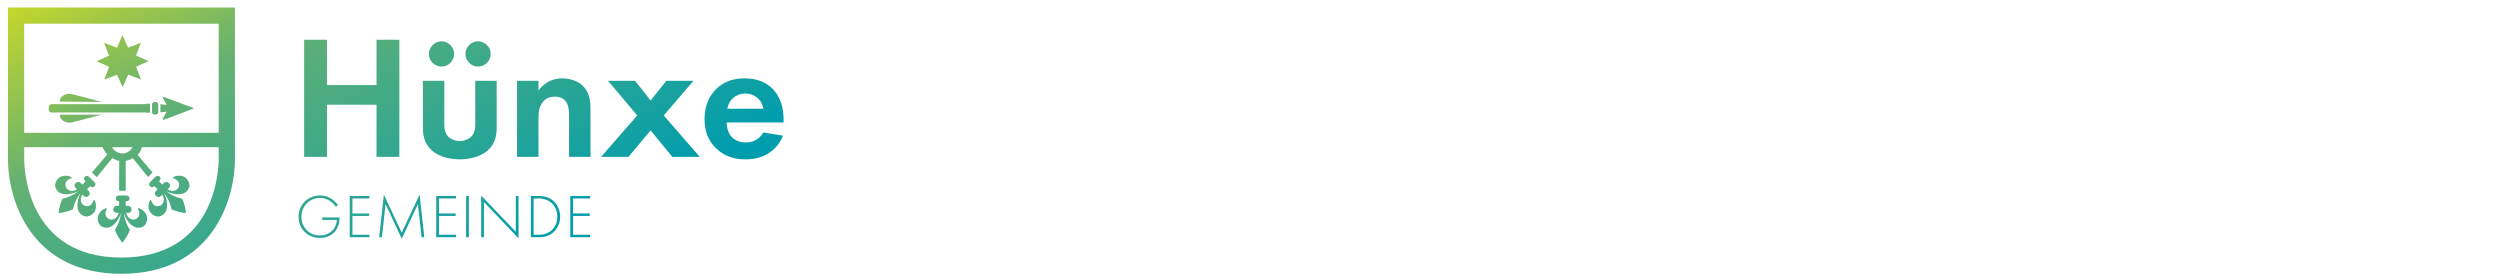 <?xml version="1.0" encoding="UTF-8" standalone="no"?>
<svg
   xmlns:dc="http://purl.org/dc/elements/1.1/"
   xmlns:cc="http://creativecommons.org/ns#"
   xmlns:rdf="http://www.w3.org/1999/02/22-rdf-syntax-ns#"
   xmlns:svg="http://www.w3.org/2000/svg"
   xmlns="http://www.w3.org/2000/svg"
   xmlns:sodipodi="http://sodipodi.sourceforge.net/DTD/sodipodi-0.dtd"
   xmlns:inkscape="http://www.inkscape.org/namespaces/inkscape"
   id="Ebene_1"
   data-name="Ebene 1"
   viewBox="0 0 841.89 93.15"
   version="1.1"
   sodipodi:docname="logo_huenxe.svg"
   inkscape:version="1.0.2-2 (e86c870879, 2021-01-15)">
  <defs
     id="defs23">
    <clipPath
       clipPathUnits="userSpaceOnUse"
       id="clipPath31">
      <path
         d="m 146.855,32.478 c 0,-5.983 4.48,-10.314 10.373,-10.314 v 0 c 3.068,0 5.774,1.113 7.548,3.369 v 0 c 1.654,2.104 2.044,4.75 2.044,6.585 v 0 h -8.418 v -1.203 h 7.095 c -0.06,-1.293 -0.541,-2.947 -1.323,-4.15 v 0 c -1.082,-1.653 -3.547,-3.398 -6.975,-3.398 v 0 c -5.172,0 -8.961,4.03 -8.961,9.051 v 0 c 0,5.112 3.909,9.201 9.05,9.201 v 0 c 2.496,0 4.481,-1.051 5.744,-2.104 v 0 c 0.541,-0.451 1.353,-1.263 1.924,-2.225 v 0 l 1.053,0.841 c -0.812,1.143 -1.565,1.865 -2.405,2.527 v 0 c -1.564,1.202 -3.459,2.164 -6.285,2.164 v 0 c -5.834,0 -10.464,-4.389 -10.464,-10.344"
         id="path29" />
    </clipPath>
    <linearGradient
       x1="0"
       y1="0"
       x2="1"
       y2="0"
       gradientUnits="userSpaceOnUse"
       gradientTransform="matrix(131.377,-224.302,-224.302,-131.377,58.677,200.714)"
       spreadMethod="pad"
       id="linearGradient43">
      <stop
         style="stop-opacity:1;stop-color:#ffed00"
         offset="0"
         id="stop37" />
      <stop
         style="stop-opacity:1;stop-color:#65b172"
         offset="0.427"
         id="stop39" />
      <stop
         style="stop-opacity:1;stop-color:#009dad"
         offset="1"
         id="stop41" />
    </linearGradient>
    <clipPath
       clipPathUnits="userSpaceOnUse"
       id="clipPath53">
      <path
         d="M 171.752,42.551 V 22.495 h 9.622 v 1.203 h -8.299 v 9.172 h 8.118 v 1.202 h -8.118 v 7.278 h 8.299 v 1.201 z"
         id="path51" />
    </clipPath>
    <linearGradient
       x1="0"
       y1="0"
       x2="1"
       y2="0"
       gradientUnits="userSpaceOnUse"
       gradientTransform="matrix(131.377,-224.302,-224.302,-131.377,73.103,209.163)"
       spreadMethod="pad"
       id="linearGradient65">
      <stop
         style="stop-opacity:1;stop-color:#ffed00"
         offset="0"
         id="stop59" />
      <stop
         style="stop-opacity:1;stop-color:#65b172"
         offset="0.427"
         id="stop61" />
      <stop
         style="stop-opacity:1;stop-color:#009dad"
         offset="1"
         id="stop63" />
    </linearGradient>
    <clipPath
       clipPathUnits="userSpaceOnUse"
       id="clipPath75">
      <path
         d="m 197.069,24.691 -8.688,18.552 -2.286,-20.748 h 1.323 l 1.775,16.117 7.876,-16.838 c 0.031,0 7.88,16.838 7.88,16.838 v 0 l 1.773,-16.117 h 1.324 l -2.286,20.748 z"
         id="path73" />
    </clipPath>
    <linearGradient
       x1="0"
       y1="0"
       x2="1"
       y2="0"
       gradientUnits="userSpaceOnUse"
       gradientTransform="matrix(131.377,-224.302,-224.302,-131.377,87.672,217.696)"
       spreadMethod="pad"
       id="linearGradient87">
      <stop
         style="stop-opacity:1;stop-color:#ffed00"
         offset="0"
         id="stop81" />
      <stop
         style="stop-opacity:1;stop-color:#65b172"
         offset="0.427"
         id="stop83" />
      <stop
         style="stop-opacity:1;stop-color:#009dad"
         offset="1"
         id="stop85" />
    </linearGradient>
    <clipPath
       clipPathUnits="userSpaceOnUse"
       id="clipPath97">
      <path
         d="M 213.849,42.551 V 22.495 h 9.622 v 1.203 h -8.299 v 9.172 h 8.12 v 1.202 h -8.12 v 7.278 h 8.299 v 1.201 z"
         id="path95" />
    </clipPath>
    <linearGradient
       x1="0"
       y1="0"
       x2="1"
       y2="0"
       gradientUnits="userSpaceOnUse"
       gradientTransform="matrix(131.377,-224.302,-224.302,-131.377,104.447,227.522)"
       spreadMethod="pad"
       id="linearGradient109">
      <stop
         style="stop-opacity:1;stop-color:#ffed00"
         offset="0"
         id="stop103" />
      <stop
         style="stop-opacity:1;stop-color:#65b172"
         offset="0.427"
         id="stop105" />
      <stop
         style="stop-opacity:1;stop-color:#009dad"
         offset="1"
         id="stop107" />
    </linearGradient>
    <clipPath
       clipPathUnits="userSpaceOnUse"
       id="clipPath119">
      <path
         d="m 228.403,22.495 h 1.323 v 20.056 h -1.323 z"
         id="path117" />
    </clipPath>
    <linearGradient
       x1="0"
       y1="0"
       x2="1"
       y2="0"
       gradientUnits="userSpaceOnUse"
       gradientTransform="matrix(131.377,-224.302,-224.302,-131.377,112.193,232.059)"
       spreadMethod="pad"
       id="linearGradient131">
      <stop
         style="stop-opacity:1;stop-color:#ffed00"
         offset="0"
         id="stop125" />
      <stop
         style="stop-opacity:1;stop-color:#65b172"
         offset="0.427"
         id="stop127" />
      <stop
         style="stop-opacity:1;stop-color:#009dad"
         offset="1"
         id="stop129" />
    </linearGradient>
    <clipPath
       clipPathUnits="userSpaceOnUse"
       id="clipPath141">
      <path
         d="m 235.74,22.495 h 1.323 v 17.11 l 16.839,-17.621 v 20.567 h -1.323 V 25.141 L 235.74,42.762 Z"
         id="path139" />
    </clipPath>
    <linearGradient
       x1="0"
       y1="0"
       x2="1"
       y2="0"
       gradientUnits="userSpaceOnUse"
       gradientTransform="matrix(131.377,-224.302,-224.302,-131.377,123.926,238.93)"
       spreadMethod="pad"
       id="linearGradient153">
      <stop
         style="stop-opacity:1;stop-color:#ffed00"
         offset="0"
         id="stop147" />
      <stop
         style="stop-opacity:1;stop-color:#65b172"
         offset="0.427"
         id="stop149" />
      <stop
         style="stop-opacity:1;stop-color:#009dad"
         offset="1"
         id="stop151" />
    </linearGradient>
    <clipPath
       clipPathUnits="userSpaceOnUse"
       id="clipPath163">
      <path
         d="M 259.916,42.551 V 22.495 h 3.969 c 1.773,0 4.871,0.271 7.397,2.797 v 0 c 2.135,2.135 2.887,5.022 2.887,7.217 v 0 c 0,2.194 -0.752,5.111 -2.887,7.246 v 0 c -2.526,2.526 -5.624,2.796 -7.397,2.796 v 0 z m 1.322,-1.201 h 2.617 c 5.262,0 8.93,-3.698 8.93,-8.841 v 0 c 0,-5.203 -3.638,-8.811 -8.93,-8.811 v 0 h -2.617 z"
         id="path161" />
    </clipPath>
    <linearGradient
       x1="0"
       y1="0"
       x2="1"
       y2="0"
       gradientUnits="userSpaceOnUse"
       gradientTransform="matrix(131.377,-224.302,-224.302,-131.377,138.914,247.71)"
       spreadMethod="pad"
       id="linearGradient175">
      <stop
         style="stop-opacity:1;stop-color:#ffed00"
         offset="0"
         id="stop169" />
      <stop
         style="stop-opacity:1;stop-color:#65b172"
         offset="0.427"
         id="stop171" />
      <stop
         style="stop-opacity:1;stop-color:#009dad"
         offset="1"
         id="stop173" />
    </linearGradient>
    <clipPath
       clipPathUnits="userSpaceOnUse"
       id="clipPath185">
      <path
         d="M 279.1,42.551 V 22.495 h 9.622 v 1.203 h -8.299 v 9.172 h 8.12 v 1.202 h -8.12 v 7.278 h 8.299 v 1.201 z"
         id="path183" />
    </clipPath>
    <linearGradient
       x1="0"
       y1="0"
       x2="1"
       y2="0"
       gradientUnits="userSpaceOnUse"
       gradientTransform="matrix(131.377,-224.302,-224.302,-131.377,153.031,255.978)"
       spreadMethod="pad"
       id="linearGradient197">
      <stop
         style="stop-opacity:1;stop-color:#ffed00"
         offset="0"
         id="stop191" />
      <stop
         style="stop-opacity:1;stop-color:#65b172"
         offset="0.427"
         id="stop193" />
      <stop
         style="stop-opacity:1;stop-color:#009dad"
         offset="1"
         id="stop195" />
    </linearGradient>
    <clipPath
       clipPathUnits="userSpaceOnUse"
       id="clipPath207">
      <path
         d="m 81.051,89.87 c 0.509,-0.912 1.088,-2.118 1.612,-3.022 v 0 c 0.003,-0.004 0.004,-0.009 0.005,-0.012 v 0 l -3.038,0.415 v -4.03 l 3.036,0.416 c -10e-4,-0.004 -0.002,-0.009 -0.003,-0.013 v 0 c 0,0 -0.918,-1.746 -1.612,-3.023 v 0 c -0.346,-0.639 -0.432,-1.137 0,-1.008 v 0 c 2.015,0.605 11.689,4.434 14.912,5.643 v 0 l -14.912,5.642 c -0.297,-0.069 -0.136,-0.833 0,-1.008"
         id="path205" />
    </clipPath>
    <linearGradient
       x1="0"
       y1="0"
       x2="1"
       y2="0"
       gradientUnits="userSpaceOnUse"
       gradientTransform="matrix(141.319,-241.276,-241.276,-141.319,22.379,195.118)"
       spreadMethod="pad"
       id="linearGradient219">
      <stop
         style="stop-opacity:1;stop-color:#ffed00"
         offset="0"
         id="stop213" />
      <stop
         style="stop-opacity:1;stop-color:#65b172"
         offset="0.427"
         id="stop215" />
      <stop
         style="stop-opacity:1;stop-color:#009dad"
         offset="1"
         id="stop217" />
    </linearGradient>
    <clipPath
       clipPathUnits="userSpaceOnUse"
       id="clipPath229">
      <path
         d="m 75.55,87.251 v -4.03 c 0,-1.411 3.023,-1.411 3.023,0 v 0 4.03 c 0,0.706 -0.756,1.058 -1.512,1.058 v 0 c -0.756,0 -1.511,-0.352 -1.511,-1.058"
         id="path227" />
    </clipPath>
    <linearGradient
       x1="0"
       y1="0"
       x2="1"
       y2="0"
       gradientUnits="userSpaceOnUse"
       gradientTransform="matrix(141.319,-241.276,-241.276,-141.319,15.174,190.898)"
       spreadMethod="pad"
       id="linearGradient241">
      <stop
         style="stop-opacity:1;stop-color:#ffed00"
         offset="0"
         id="stop235" />
      <stop
         style="stop-opacity:1;stop-color:#65b172"
         offset="0.427"
         id="stop237" />
      <stop
         style="stop-opacity:1;stop-color:#009dad"
         offset="1"
         id="stop239" />
    </linearGradient>
    <clipPath
       clipPathUnits="userSpaceOnUse"
       id="clipPath251">
      <path
         d="m 30.622,82.133 c -0.134,-2.568 3.18,-4.36 5.643,-3.8 v 0 c 4.236,0.967 9.953,2.591 14.789,3.8 v 0 z"
         id="path249" />
    </clipPath>
    <linearGradient
       x1="0"
       y1="0"
       x2="1"
       y2="0"
       gradientUnits="userSpaceOnUse"
       gradientTransform="matrix(141.319,-241.276,-241.276,-141.319,-13.356,174.188)"
       spreadMethod="pad"
       id="linearGradient263">
      <stop
         style="stop-opacity:1;stop-color:#ffed00"
         offset="0"
         id="stop257" />
      <stop
         style="stop-opacity:1;stop-color:#65b172"
         offset="0.427"
         id="stop259" />
      <stop
         style="stop-opacity:1;stop-color:#009dad"
         offset="1"
         id="stop261" />
    </linearGradient>
    <clipPath
       clipPathUnits="userSpaceOnUse"
       id="clipPath273">
      <path
         d="m 30.622,88.498 20.432,-0.159 c -4.836,1.209 -10.522,2.899 -14.757,3.863 v 0 c -0.318,0.073 -0.652,0.108 -0.99,0.108 v 0 c -2.28,0 -4.801,-1.576 -4.685,-3.812"
         id="path271" />
    </clipPath>
    <linearGradient
       x1="0"
       y1="0"
       x2="1"
       y2="0"
       gradientUnits="userSpaceOnUse"
       gradientTransform="matrix(141.319,-241.276,-241.276,-141.319,-10.409,175.914)"
       spreadMethod="pad"
       id="linearGradient285">
      <stop
         style="stop-opacity:1;stop-color:#ffed00"
         offset="0"
         id="stop279" />
      <stop
         style="stop-opacity:1;stop-color:#65b172"
         offset="0.427"
         id="stop281" />
      <stop
         style="stop-opacity:1;stop-color:#009dad"
         offset="1"
         id="stop283" />
    </linearGradient>
    <clipPath
       clipPathUnits="userSpaceOnUse"
       id="clipPath295">
      <path
         d="M 72.556,87.251 H 26.591 c -1.612,0 -2.038,-4.024 0,-4.03 v 0 h 45.946 c 0.672,-0.294 1.344,-0.224 2.015,0 v 0 c 0,0 0.056,3.968 0,4.03 v 0 c -0.328,0.175 -0.671,0.271 -1.018,0.271 v 0 c -0.326,0 -0.655,-0.085 -0.978,-0.271"
         id="path293" />
    </clipPath>
    <linearGradient
       x1="0"
       y1="0"
       x2="1"
       y2="0"
       gradientUnits="userSpaceOnUse"
       gradientTransform="matrix(141.319,-241.276,-241.276,-141.319,-4.816,179.19)"
       spreadMethod="pad"
       id="linearGradient307">
      <stop
         style="stop-opacity:1;stop-color:#ffed00"
         offset="0"
         id="stop301" />
      <stop
         style="stop-opacity:1;stop-color:#65b172"
         offset="0.427"
         id="stop303" />
      <stop
         style="stop-opacity:1;stop-color:#009dad"
         offset="1"
         id="stop305" />
    </linearGradient>
    <clipPath
       clipPathUnits="userSpaceOnUse"
       id="clipPath317">
      <path
         d="m 59.323,42.814 c -1.815,0 -1.815,-2.821 0,-2.821 v 0 h 0.201 v -2.217 h -1.008 c -2.418,0 -2.418,-3.426 0,-3.426 v 0 h 0.807 c -0.605,-2.821 -3.225,-4.03 -5.039,-2.821 v 0 c -2.854,1.903 -0.403,4.635 -0.806,5.038 v 0 c -0.319,0.319 -3.08,-0.949 -4.03,-3.225 v 0 C 48.596,31.305 49.45,28.551 51.06,27.7 v 0 c 4.155,-2.192 7.859,2.015 9.471,6.65 v 0 c -0.605,-3.627 -1.41,-5.643 -3.023,-8.262 v 0 c 0.605,-1.814 2.217,-4.634 3.628,-6.247 v 0 c 1.41,1.613 3.022,4.433 3.627,6.247 v 0 c -1.612,2.619 -2.418,4.635 -3.023,8.262 v 0 c 1.613,-4.635 5.316,-8.842 9.472,-6.65 v 0 c 1.611,0.851 2.463,3.605 1.612,5.642 v 0 c -0.951,2.276 -3.712,3.544 -4.031,3.225 v 0 c -0.402,-0.403 2.05,-3.135 -0.806,-5.038 v 0 c -1.814,-1.209 -4.433,0 -5.037,2.821 v 0 h 1.007 c 2.216,0 2.216,3.426 -0.202,3.426 v 0 h -1.007 v 2.217 h 0.202 c 2.216,0 2.216,2.821 0,2.821 v 0 z"
         id="path315" />
    </clipPath>
    <linearGradient
       x1="0"
       y1="0"
       x2="1"
       y2="0"
       gradientUnits="userSpaceOnUse"
       gradientTransform="matrix(141.319,-241.276,-241.276,-141.319,-20.118,170.227)"
       spreadMethod="pad"
       id="linearGradient329">
      <stop
         style="stop-opacity:1;stop-color:#ffed00"
         offset="0"
         id="stop323" />
      <stop
         style="stop-opacity:1;stop-color:#65b172"
         offset="0.427"
         id="stop325" />
      <stop
         style="stop-opacity:1;stop-color:#009dad"
         offset="1"
         id="stop327" />
    </linearGradient>
    <clipPath
       clipPathUnits="userSpaceOnUse"
       id="clipPath339">
      <path
         d="m 85.658,51.493 v 0 c 0,-0.569 3.663,-0.772 2.987,-4.135 v 0 c -0.43,-2.136 -3.141,-3.125 -5.56,-1.561 v 0 l 0.714,0.711 c 1.569,1.566 -0.85,3.992 -2.562,2.284 v 0 l -0.713,-0.711 -1.566,1.569 c 0.087,0.087 0.143,0.142 0.143,0.142 v 0 c 1.57,1.567 -0.423,3.564 -1.993,1.998 v 0 l -2.567,-2.562 c -1.285,-1.28 0.707,-3.278 1.991,-1.997 v 0 c 0.017,0.017 0.069,0.068 0.144,0.141 v 0 l 1.566,-1.568 -0.715,-0.711 c -1.712,-1.708 0.708,-4.134 2.419,-2.428 v 0 l 0.578,0.578 -0.006,-0.007 c 1.564,-2.425 0.563,-5.131 -1.575,-5.556 v 0 c -3.366,-0.668 -3.559,2.998 -4.129,2.998 v 0 -10e-4 c -0.451,0 -1.51,-2.847 -0.577,-5.13 v 0 c 0.837,-2.044 3.386,-3.391 5.127,-2.856 v 0 c 4.49,1.383 4.142,6.974 2.012,11.394 v 0 l -0.002,0.004 v 0 c 0,-0.002 0.001,-0.002 0.002,-0.004 v 0 c 2.131,-2.993 2.983,-4.989 3.691,-7.98 v 0 c 1.709,-0.857 4.843,-1.716 6.98,-1.861 v 0 c -0.14,2.138 -0.991,5.273 -1.844,6.984 v 0 c -2.991,0.717 -4.985,1.574 -7.974,3.715 v 0 0.001 c 4.415,-2.142 10.01,-2.507 11.403,1.979 v 0 c 0.54,1.74 -0.801,4.292 -2.844,5.134 v 0 c -0.663,0.273 -1.375,0.378 -2.051,0.378 v 0 c -1.646,0 -3.079,-0.621 -3.079,-0.942"
         id="path337" />
    </clipPath>
    <linearGradient
       x1="0"
       y1="0"
       x2="1"
       y2="0"
       gradientUnits="userSpaceOnUse"
       gradientTransform="matrix(141.319,-241.276,-241.276,-141.319,1.551,182.919)"
       spreadMethod="pad"
       id="linearGradient351">
      <stop
         style="stop-opacity:1;stop-color:#ffed00"
         offset="0"
         id="stop345" />
      <stop
         style="stop-opacity:1;stop-color:#65b172"
         offset="0.427"
         id="stop347" />
      <stop
         style="stop-opacity:1;stop-color:#009dad"
         offset="1"
         id="stop349" />
    </linearGradient>
    <clipPath
       clipPathUnits="userSpaceOnUse"
       id="clipPath361">
      <path
         d="m 31.354,52.057 c -2.042,-0.842 -3.383,-3.394 -2.843,-5.134 v 0 c 1.392,-4.486 6.985,-4.123 11.4,-1.981 v 0 c -2.989,-2.141 -4.983,-2.997 -7.974,-3.714 v 0 c -0.853,-1.711 -1.703,-4.846 -1.844,-6.984 v 0 c 2.138,0.145 5.272,1.004 6.981,1.861 v 0 c 0.708,2.991 1.564,4.991 3.694,7.982 v 0 c -2.131,-4.42 -2.479,-10.013 2.011,-11.396 v 0 c 1.74,-0.535 4.289,0.812 5.126,2.856 v 0 c 0.934,2.283 -0.126,5.13 -0.577,5.13 v 0 10e-4 c -0.569,0 -0.763,-3.666 -4.128,-2.998 v 0 c -2.137,0.425 -3.133,3.131 -1.573,5.555 v 0 l 0.57,-0.57 c 1.711,-1.706 4.13,0.72 2.418,2.428 v 0 l -0.713,0.711 1.565,1.568 c 0.075,-0.073 0.126,-0.124 0.143,-0.141 v 0 c 1.284,-1.281 3.276,0.717 1.993,1.997 v 0 l -2.569,2.562 c -1.569,1.566 -3.562,-0.431 -1.992,-1.998 v 0 c 0,0 0.055,-0.055 0.143,-0.142 v 0 l -1.566,-1.569 -0.713,0.711 C 39.194,50.5 36.774,48.074 38.344,46.508 v 0 l 0.712,-0.711 c -2.42,-1.57 -5.129,-0.576 -5.559,1.561 v 0 c -0.676,3.363 2.988,3.566 2.988,4.135 v 0 c -10e-4,0.321 -1.434,0.942 -3.079,0.942 v 0 c -0.677,0 -1.388,-0.105 -2.052,-0.378"
         id="path359" />
    </clipPath>
    <linearGradient
       x1="0"
       y1="0"
       x2="1"
       y2="0"
       gradientUnits="userSpaceOnUse"
       gradientTransform="matrix(141.319,-241.276,-241.276,-141.319,-32.227,163.135)"
       spreadMethod="pad"
       id="linearGradient373">
      <stop
         style="stop-opacity:1;stop-color:#ffed00"
         offset="0"
         id="stop367" />
      <stop
         style="stop-opacity:1;stop-color:#65b172"
         offset="0.427"
         id="stop369" />
      <stop
         style="stop-opacity:1;stop-color:#009dad"
         offset="1"
         id="stop371" />
    </linearGradient>
    <clipPath
       clipPathUnits="userSpaceOnUse"
       id="clipPath383">
      <path
         d="m 58.475,114.711 -6.238,2.366 2.411,-6.22 -6.084,-2.737 6.104,-2.695 -2.366,-6.238 6.22,2.411 2.737,-6.084 2.695,6.104 6.238,-2.366 -2.411,6.221 6.084,2.737 -6.104,2.694 2.366,6.238 -6.221,-2.411 -2.737,6.084 z"
         id="path381" />
    </clipPath>
    <linearGradient
       x1="0"
       y1="0"
       x2="1"
       y2="0"
       gradientUnits="userSpaceOnUse"
       gradientTransform="matrix(141.319,-241.276,-241.276,-141.319,13.374,189.844)"
       spreadMethod="pad"
       id="linearGradient395">
      <stop
         style="stop-opacity:1;stop-color:#ffed00"
         offset="0"
         id="stop389" />
      <stop
         style="stop-opacity:1;stop-color:#65b172"
         offset="0.427"
         id="stop391" />
      <stop
         style="stop-opacity:1;stop-color:#009dad"
         offset="1"
         id="stop393" />
    </linearGradient>
    <clipPath
       clipPathUnits="userSpaceOnUse"
       id="clipPath405">
      <path
         d="m 5.434,134.275 v -73.62 c 0,-20.781 11.619,-55.95 55.165,-55.95 v 0 c 43.649,0 55.295,35.169 55.295,55.95 v 0 73.62 z m 7.901,-7.9 h 94.658 V 73.296 H 13.335 Z m 62.471,-72.382 -7.253,8.548 c 1.202,1.223 1.633,2.191 1.972,3.755 v 0 h 37.468 v -5.641 c 0,-4.918 -1.33,-48.05 -47.394,-48.05 v 0 c -45.938,0 -47.264,43.132 -47.264,48.05 v 0 5.641 h 38.231 c 0.504,-1.459 1.168,-2.397 2.198,-3.51 v 0 l -7.481,-8.839 2.403,-2.211 7.524,9.235 c 1.26,-0.65 2.132,-1.107 3.371,-1.398 v 0 L 59.525,45.12 h 3.225 v 14.509 c 1.015,0.221 2.54,0.757 3.456,1.313 v 0 L 73.616,51.8 Z M 56.105,66.296 h 9.969 c -0.91,-1.646 -2.653,-3.04 -4.938,-3.04 v 0 c -2.286,0 -4.084,1.394 -5.031,3.04"
         id="path403" />
    </clipPath>
    <linearGradient
       x1="0"
       y1="0"
       x2="1"
       y2="0"
       gradientUnits="userSpaceOnUse"
       gradientTransform="matrix(141.319,-241.276,-241.276,-141.319,4.571,184.688)"
       spreadMethod="pad"
       id="linearGradient417">
      <stop
         style="stop-opacity:1;stop-color:#ffed00"
         offset="0"
         id="stop411" />
      <stop
         style="stop-opacity:1;stop-color:#65b172"
         offset="0.427"
         id="stop413" />
      <stop
         style="stop-opacity:1;stop-color:#009dad"
         offset="1"
         id="stop415" />
    </linearGradient>
    <clipPath
       clipPathUnits="userSpaceOnUse"
       id="clipPath427">
      <path
         d="M 184.791,118.616 V 96.557 h -24.112 v 22.059 H 149.564 V 61.587 h 11.115 V 86.98 h 24.112 V 61.587 h 11.115 v 57.029 z"
         id="path425" />
    </clipPath>
    <linearGradient
       x1="0"
       y1="0"
       x2="1"
       y2="0"
       gradientUnits="userSpaceOnUse"
       gradientTransform="matrix(141.319,-241.276,-241.276,-141.319,88.531,233.864)"
       spreadMethod="pad"
       id="linearGradient439">
      <stop
         style="stop-opacity:1;stop-color:#ffed00"
         offset="0"
         id="stop433" />
      <stop
         style="stop-opacity:1;stop-color:#65b172"
         offset="0.427"
         id="stop435" />
      <stop
         style="stop-opacity:1;stop-color:#009dad"
         offset="1"
         id="stop437" />
    </linearGradient>
    <clipPath
       clipPathUnits="userSpaceOnUse"
       id="clipPath449">
      <path
         d="m 228.05,111.692 c 0,-3.336 2.822,-6.158 6.156,-6.158 v 0 c 3.335,0 6.157,2.822 6.157,6.158 v 0 c 0,3.334 -2.822,6.156 -6.157,6.156 v 0 c -3.334,0 -6.156,-2.822 -6.156,-6.156 m -17.784,0 c 0,-3.336 2.822,-6.158 6.155,-6.158 v 0 c 3.336,0 6.156,2.822 6.156,6.158 v 0 c 0,3.334 -2.82,6.156 -6.156,6.156 v 0 c -3.333,0 -6.155,-2.822 -6.155,-6.156 M 232.838,98.609 V 77.661 c 0,-1.966 -0.171,-4.617 -2.223,-6.498 v 0 c -1.282,-1.112 -3.334,-1.881 -5.301,-1.881 v 0 c -1.966,0 -4.018,0.769 -5.301,1.881 v 0 c -2.053,1.881 -2.224,4.532 -2.224,6.498 v 0 20.948 h -10.43 V 75.951 c 0,-3.334 0.428,-7.78 4.531,-11.372 v 0 c 3.42,-2.992 8.893,-4.19 13.424,-4.19 v 0 c 4.532,0 10.004,1.198 13.424,4.19 v 0 c 4.104,3.592 4.531,8.038 4.531,11.372 v 0 22.658 z"
         id="path447" />
    </clipPath>
    <linearGradient
       x1="0"
       y1="0"
       x2="1"
       y2="0"
       gradientUnits="userSpaceOnUse"
       gradientTransform="matrix(141.319,-241.276,-241.276,-141.319,127.484,256.68)"
       spreadMethod="pad"
       id="linearGradient461">
      <stop
         style="stop-opacity:1;stop-color:#ffed00"
         offset="0"
         id="stop455" />
      <stop
         style="stop-opacity:1;stop-color:#65b172"
         offset="0.427"
         id="stop457" />
      <stop
         style="stop-opacity:1;stop-color:#009dad"
         offset="1"
         id="stop459" />
    </linearGradient>
    <clipPath
       clipPathUnits="userSpaceOnUse"
       id="clipPath471">
      <path
         d="m 263.615,93.821 v 4.788 h -10.43 V 61.587 h 10.43 v 18.896 c 0,2.137 0.087,4.788 1.626,7.182 v 0 c 1.539,2.308 3.676,3.249 6.413,3.249 v 0 c 1.025,0 3.249,-0.171 4.873,-1.881 v 0 c 1.881,-1.966 1.966,-5.215 1.966,-7.268 v 0 -20.178 h 10.432 v 23.256 c 0,3.591 -0.342,7.268 -2.907,10.432 v 0 c -2.907,3.59 -7.696,4.531 -10.945,4.531 v 0 c -5.985,0 -9.49,-3.249 -11.458,-5.985"
         id="path469" />
    </clipPath>
    <linearGradient
       x1="0"
       y1="0"
       x2="1"
       y2="0"
       gradientUnits="userSpaceOnUse"
       gradientTransform="matrix(141.319,-241.276,-241.276,-141.319,155.624,273.162)"
       spreadMethod="pad"
       id="linearGradient483">
      <stop
         style="stop-opacity:1;stop-color:#ffed00"
         offset="0"
         id="stop477" />
      <stop
         style="stop-opacity:1;stop-color:#65b172"
         offset="0.427"
         id="stop479" />
      <stop
         style="stop-opacity:1;stop-color:#009dad"
         offset="1"
         id="stop481" />
    </linearGradient>
    <clipPath
       clipPathUnits="userSpaceOnUse"
       id="clipPath493">
      <path
         d="m 325.858,98.609 -7.695,-9.576 -7.524,9.576 H 297.473 L 311.665,81.765 294.052,61.587 h 13.339 l 10.772,12.91 10.603,-12.91 h 13.338 l -17.528,20.178 14.449,16.844 z"
         id="path491" />
    </clipPath>
    <linearGradient
       x1="0"
       y1="0"
       x2="1"
       y2="0"
       gradientUnits="userSpaceOnUse"
       gradientTransform="matrix(141.319,-241.276,-241.276,-141.319,191.24,294.023)"
       spreadMethod="pad"
       id="linearGradient505">
      <stop
         style="stop-opacity:1;stop-color:#ffed00"
         offset="0"
         id="stop499" />
      <stop
         style="stop-opacity:1;stop-color:#65b172"
         offset="0.427"
         id="stop501" />
      <stop
         style="stop-opacity:1;stop-color:#009dad"
         offset="1"
         id="stop503" />
    </linearGradient>
    <clipPath
       clipPathUnits="userSpaceOnUse"
       id="clipPath515">
      <path
         d="m 350.054,94.59 c -2.65,-2.651 -5.644,-7.182 -5.644,-14.535 v 0 c 0,-5.814 1.71,-10.603 5.815,-14.45 v 0 c 3.677,-3.506 8.209,-5.216 14.193,-5.216 v 0 c 12.911,0 17.101,8.808 18.212,11.543 v 0 l -9.575,1.539 c -1.711,-2.992 -4.703,-4.873 -8.637,-4.873 v 0 c -4.018,0 -6.327,1.966 -7.438,3.506 v 0 c -1.197,1.624 -1.796,4.018 -1.796,6.241 v 0 h 27.703 V 79.2 c 0,4.019 -0.512,9.833 -4.446,14.536 v 0 c -2.566,3.077 -6.925,6.07 -14.45,6.07 v 0 c -4.445,0 -9.576,-0.941 -13.937,-5.216 m 14.193,-2.138 c 3.848,0 7.952,-2.393 8.808,-7.438 v 0 h -17.529 c 0.855,4.959 4.874,7.438 8.721,7.438"
         id="path513" />
    </clipPath>
    <linearGradient
       x1="0"
       y1="0"
       x2="1"
       y2="0"
       gradientUnits="userSpaceOnUse"
       gradientTransform="matrix(141.319,-241.276,-241.276,-141.319,226.408,314.621)"
       spreadMethod="pad"
       id="linearGradient527">
      <stop
         style="stop-opacity:1;stop-color:#ffed00"
         offset="0"
         id="stop521" />
      <stop
         style="stop-opacity:1;stop-color:#65b172"
         offset="0.427"
         id="stop523" />
      <stop
         style="stop-opacity:1;stop-color:#009dad"
         offset="1"
         id="stop525" />
    </linearGradient>
  </defs>
  <sodipodi:namedview
     pagecolor="#ffffff"
     bordercolor="#666666"
     borderopacity="1"
     objecttolerance="10"
     gridtolerance="10"
     guidetolerance="10"
     inkscape:pageopacity="0"
     inkscape:pageshadow="2"
     inkscape:window-width="1920"
     inkscape:window-height="1027"
     id="namedview21"
     showgrid="false"
     inkscape:zoom="1.2032451"
     inkscape:cx="231.87297"
     inkscape:cy="46.575001"
     inkscape:window-x="-8"
     inkscape:window-y="-8"
     inkscape:window-maximized="1"
     inkscape:current-layer="Ebene_1"
     inkscape:document-rotation="0" />
  <g
     id="g23"
     inkscape:label="logo-gemeinde"
     transform="matrix(0.692,0,0,-0.692,-1.083,95.453)">
    <g
       id="g25">
      <g
         id="g27"
         clip-path="url(#clipPath31)">
        <g
           id="g33">
          <g
             id="g35">
            <path
               d="m 146.855,32.478 c 0,-5.983 4.48,-10.314 10.373,-10.314 v 0 c 3.068,0 5.774,1.113 7.548,3.369 v 0 c 1.654,2.104 2.044,4.75 2.044,6.585 v 0 h -8.418 v -1.203 h 7.095 c -0.06,-1.293 -0.541,-2.947 -1.323,-4.15 v 0 c -1.082,-1.653 -3.547,-3.398 -6.975,-3.398 v 0 c -5.172,0 -8.961,4.03 -8.961,9.051 v 0 c 0,5.112 3.909,9.201 9.05,9.201 v 0 c 2.496,0 4.481,-1.051 5.744,-2.104 v 0 c 0.541,-0.451 1.353,-1.263 1.924,-2.225 v 0 l 1.053,0.841 c -0.812,1.143 -1.565,1.865 -2.405,2.527 v 0 c -1.564,1.202 -3.459,2.164 -6.285,2.164 v 0 c -5.834,0 -10.464,-4.389 -10.464,-10.344"
               style="fill:url(#linearGradient43);stroke:none"
               id="path45" />
          </g>
        </g>
      </g>
    </g>
    <g
       id="g47">
      <g
         id="g49"
         clip-path="url(#clipPath53)">
        <g
           id="g55">
          <g
             id="g57">
            <path
               d="M 171.752,42.551 V 22.495 h 9.622 v 1.203 h -8.299 v 9.172 h 8.118 v 1.202 h -8.118 v 7.278 h 8.299 v 1.201 z"
               style="fill:url(#linearGradient65);stroke:none"
               id="path67" />
          </g>
        </g>
      </g>
    </g>
    <g
       id="g69">
      <g
         id="g71"
         clip-path="url(#clipPath75)">
        <g
           id="g77">
          <g
             id="g79">
            <path
               d="m 197.069,24.691 -8.688,18.552 -2.286,-20.748 h 1.323 l 1.775,16.117 7.876,-16.838 c 0.031,0 7.88,16.838 7.88,16.838 v 0 l 1.773,-16.117 h 1.324 l -2.286,20.748 z"
               style="fill:url(#linearGradient87);stroke:none"
               id="path89" />
          </g>
        </g>
      </g>
    </g>
    <g
       id="g91">
      <g
         id="g93"
         clip-path="url(#clipPath97)">
        <g
           id="g99">
          <g
             id="g101">
            <path
               d="M 213.849,42.551 V 22.495 h 9.622 v 1.203 h -8.299 v 9.172 h 8.12 v 1.202 h -8.12 v 7.278 h 8.299 v 1.201 z"
               style="fill:url(#linearGradient109);stroke:none"
               id="path111" />
          </g>
        </g>
      </g>
    </g>
    <g
       id="g113">
      <g
         id="g115"
         clip-path="url(#clipPath119)">
        <g
           id="g121">
          <g
             id="g123">
            <path
               d="m 228.403,22.495 h 1.323 v 20.056 h -1.323 z"
               style="fill:url(#linearGradient131);stroke:none"
               id="path133" />
          </g>
        </g>
      </g>
    </g>
    <g
       id="g135">
      <g
         id="g137"
         clip-path="url(#clipPath141)">
        <g
           id="g143">
          <g
             id="g145">
            <path
               d="m 235.74,22.495 h 1.323 v 17.11 l 16.839,-17.621 v 20.567 h -1.323 V 25.141 L 235.74,42.762 Z"
               style="fill:url(#linearGradient153);stroke:none"
               id="path155" />
          </g>
        </g>
      </g>
    </g>
    <g
       id="g157">
      <g
         id="g159"
         clip-path="url(#clipPath163)">
        <g
           id="g165">
          <g
             id="g167">
            <path
               d="M 259.916,42.551 V 22.495 h 3.969 c 1.773,0 4.871,0.271 7.397,2.797 v 0 c 2.135,2.135 2.887,5.022 2.887,7.217 v 0 c 0,2.194 -0.752,5.111 -2.887,7.246 v 0 c -2.526,2.526 -5.624,2.796 -7.397,2.796 v 0 z m 1.322,-1.201 h 2.617 c 5.262,0 8.93,-3.698 8.93,-8.841 v 0 c 0,-5.203 -3.638,-8.811 -8.93,-8.811 v 0 h -2.617 z"
               style="fill:url(#linearGradient175);stroke:none"
               id="path177" />
          </g>
        </g>
      </g>
    </g>
    <g
       id="g179">
      <g
         id="g181"
         clip-path="url(#clipPath185)">
        <g
           id="g187">
          <g
             id="g189">
            <path
               d="M 279.1,42.551 V 22.495 h 9.622 v 1.203 h -8.299 v 9.172 h 8.12 v 1.202 h -8.12 v 7.278 h 8.299 v 1.201 z"
               style="fill:url(#linearGradient197);stroke:none"
               id="path199" />
          </g>
        </g>
      </g>
    </g>
    <g
       id="g201">
      <g
         id="g203"
         clip-path="url(#clipPath207)">
        <g
           id="g209">
          <g
             id="g211">
            <path
               d="m 81.051,89.87 c 0.509,-0.912 1.088,-2.118 1.612,-3.022 v 0 c 0.003,-0.004 0.004,-0.009 0.005,-0.012 v 0 l -3.038,0.415 v -4.03 l 3.036,0.416 c -10e-4,-0.004 -0.002,-0.009 -0.003,-0.013 v 0 c 0,0 -0.918,-1.746 -1.612,-3.023 v 0 c -0.346,-0.639 -0.432,-1.137 0,-1.008 v 0 c 2.015,0.605 11.689,4.434 14.912,5.643 v 0 l -14.912,5.642 c -0.297,-0.069 -0.136,-0.833 0,-1.008"
               style="fill:url(#linearGradient219);stroke:none"
               id="path221" />
          </g>
        </g>
      </g>
    </g>
    <g
       id="g223">
      <g
         id="g225"
         clip-path="url(#clipPath229)">
        <g
           id="g231">
          <g
             id="g233">
            <path
               d="m 75.55,87.251 v -4.03 c 0,-1.411 3.023,-1.411 3.023,0 v 0 4.03 c 0,0.706 -0.756,1.058 -1.512,1.058 v 0 c -0.756,0 -1.511,-0.352 -1.511,-1.058"
               style="fill:url(#linearGradient241);stroke:none"
               id="path243" />
          </g>
        </g>
      </g>
    </g>
    <g
       id="g245">
      <g
         id="g247"
         clip-path="url(#clipPath251)">
        <g
           id="g253">
          <g
             id="g255">
            <path
               d="m 30.622,82.133 c -0.134,-2.568 3.18,-4.36 5.643,-3.8 v 0 c 4.236,0.967 9.953,2.591 14.789,3.8 v 0 z"
               style="fill:url(#linearGradient263);stroke:none"
               id="path265" />
          </g>
        </g>
      </g>
    </g>
    <g
       id="g267">
      <g
         id="g269"
         clip-path="url(#clipPath273)">
        <g
           id="g275">
          <g
             id="g277">
            <path
               d="m 30.622,88.498 20.432,-0.159 c -4.836,1.209 -10.522,2.899 -14.757,3.863 v 0 c -0.318,0.073 -0.652,0.108 -0.99,0.108 v 0 c -2.28,0 -4.801,-1.576 -4.685,-3.812"
               style="fill:url(#linearGradient285);stroke:none"
               id="path287" />
          </g>
        </g>
      </g>
    </g>
    <g
       id="g289">
      <g
         id="g291"
         clip-path="url(#clipPath295)">
        <g
           id="g297">
          <g
             id="g299">
            <path
               d="M 72.556,87.251 H 26.591 c -1.612,0 -2.038,-4.024 0,-4.03 v 0 h 45.946 c 0.672,-0.294 1.344,-0.224 2.015,0 v 0 c 0,0 0.056,3.968 0,4.03 v 0 c -0.328,0.175 -0.671,0.271 -1.018,0.271 v 0 c -0.326,0 -0.655,-0.085 -0.978,-0.271"
               style="fill:url(#linearGradient307);stroke:none"
               id="path309" />
          </g>
        </g>
      </g>
    </g>
    <g
       id="g311">
      <g
         id="g313"
         clip-path="url(#clipPath317)">
        <g
           id="g319">
          <g
             id="g321">
            <path
               d="m 59.323,42.814 c -1.815,0 -1.815,-2.821 0,-2.821 v 0 h 0.201 v -2.217 h -1.008 c -2.418,0 -2.418,-3.426 0,-3.426 v 0 h 0.807 c -0.605,-2.821 -3.225,-4.03 -5.039,-2.821 v 0 c -2.854,1.903 -0.403,4.635 -0.806,5.038 v 0 c -0.319,0.319 -3.08,-0.949 -4.03,-3.225 v 0 C 48.596,31.305 49.45,28.551 51.06,27.7 v 0 c 4.155,-2.192 7.859,2.015 9.471,6.65 v 0 c -0.605,-3.627 -1.41,-5.643 -3.023,-8.262 v 0 c 0.605,-1.814 2.217,-4.634 3.628,-6.247 v 0 c 1.41,1.613 3.022,4.433 3.627,6.247 v 0 c -1.612,2.619 -2.418,4.635 -3.023,8.262 v 0 c 1.613,-4.635 5.316,-8.842 9.472,-6.65 v 0 c 1.611,0.851 2.463,3.605 1.612,5.642 v 0 c -0.951,2.276 -3.712,3.544 -4.031,3.225 v 0 c -0.402,-0.403 2.05,-3.135 -0.806,-5.038 v 0 c -1.814,-1.209 -4.433,0 -5.037,2.821 v 0 h 1.007 c 2.216,0 2.216,3.426 -0.202,3.426 v 0 h -1.007 v 2.217 h 0.202 c 2.216,0 2.216,2.821 0,2.821 v 0 z"
               style="fill:url(#linearGradient329);stroke:none"
               id="path331" />
          </g>
        </g>
      </g>
    </g>
    <g
       id="g333">
      <g
         id="g335"
         clip-path="url(#clipPath339)">
        <g
           id="g341">
          <g
             id="g343">
            <path
               d="m 85.658,51.493 v 0 c 0,-0.569 3.663,-0.772 2.987,-4.135 v 0 c -0.43,-2.136 -3.141,-3.125 -5.56,-1.561 v 0 l 0.714,0.711 c 1.569,1.566 -0.85,3.992 -2.562,2.284 v 0 l -0.713,-0.711 -1.566,1.569 c 0.087,0.087 0.143,0.142 0.143,0.142 v 0 c 1.57,1.567 -0.423,3.564 -1.993,1.998 v 0 l -2.567,-2.562 c -1.285,-1.28 0.707,-3.278 1.991,-1.997 v 0 c 0.017,0.017 0.069,0.068 0.144,0.141 v 0 l 1.566,-1.568 -0.715,-0.711 c -1.712,-1.708 0.708,-4.134 2.419,-2.428 v 0 l 0.578,0.578 -0.006,-0.007 c 1.564,-2.425 0.563,-5.131 -1.575,-5.556 v 0 c -3.366,-0.668 -3.559,2.998 -4.129,2.998 v 0 -10e-4 c -0.451,0 -1.51,-2.847 -0.577,-5.13 v 0 c 0.837,-2.044 3.386,-3.391 5.127,-2.856 v 0 c 4.49,1.383 4.142,6.974 2.012,11.394 v 0 l -0.002,0.004 v 0 c 0,-0.002 0.001,-0.002 0.002,-0.004 v 0 c 2.131,-2.993 2.983,-4.989 3.691,-7.98 v 0 c 1.709,-0.857 4.843,-1.716 6.98,-1.861 v 0 c -0.14,2.138 -0.991,5.273 -1.844,6.984 v 0 c -2.991,0.717 -4.985,1.574 -7.974,3.715 v 0 0.001 c 4.415,-2.142 10.01,-2.507 11.403,1.979 v 0 c 0.54,1.74 -0.801,4.292 -2.844,5.134 v 0 c -0.663,0.273 -1.375,0.378 -2.051,0.378 v 0 c -1.646,0 -3.079,-0.621 -3.079,-0.942"
               style="fill:url(#linearGradient351);stroke:none"
               id="path353" />
          </g>
        </g>
      </g>
    </g>
    <g
       id="g355">
      <g
         id="g357"
         clip-path="url(#clipPath361)">
        <g
           id="g363">
          <g
             id="g365">
            <path
               d="m 31.354,52.057 c -2.042,-0.842 -3.383,-3.394 -2.843,-5.134 v 0 c 1.392,-4.486 6.985,-4.123 11.4,-1.981 v 0 c -2.989,-2.141 -4.983,-2.997 -7.974,-3.714 v 0 c -0.853,-1.711 -1.703,-4.846 -1.844,-6.984 v 0 c 2.138,0.145 5.272,1.004 6.981,1.861 v 0 c 0.708,2.991 1.564,4.991 3.694,7.982 v 0 c -2.131,-4.42 -2.479,-10.013 2.011,-11.396 v 0 c 1.74,-0.535 4.289,0.812 5.126,2.856 v 0 c 0.934,2.283 -0.126,5.13 -0.577,5.13 v 0 10e-4 c -0.569,0 -0.763,-3.666 -4.128,-2.998 v 0 c -2.137,0.425 -3.133,3.131 -1.573,5.555 v 0 l 0.57,-0.57 c 1.711,-1.706 4.13,0.72 2.418,2.428 v 0 l -0.713,0.711 1.565,1.568 c 0.075,-0.073 0.126,-0.124 0.143,-0.141 v 0 c 1.284,-1.281 3.276,0.717 1.993,1.997 v 0 l -2.569,2.562 c -1.569,1.566 -3.562,-0.431 -1.992,-1.998 v 0 c 0,0 0.055,-0.055 0.143,-0.142 v 0 l -1.566,-1.569 -0.713,0.711 C 39.194,50.5 36.774,48.074 38.344,46.508 v 0 l 0.712,-0.711 c -2.42,-1.57 -5.129,-0.576 -5.559,1.561 v 0 c -0.676,3.363 2.988,3.566 2.988,4.135 v 0 c -10e-4,0.321 -1.434,0.942 -3.079,0.942 v 0 c -0.677,0 -1.388,-0.105 -2.052,-0.378"
               style="fill:url(#linearGradient373);stroke:none"
               id="path375" />
          </g>
        </g>
      </g>
    </g>
    <g
       id="g377">
      <g
         id="g379"
         clip-path="url(#clipPath383)">
        <g
           id="g385">
          <g
             id="g387">
            <path
               d="m 58.475,114.711 -6.238,2.366 2.411,-6.22 -6.084,-2.737 6.104,-2.695 -2.366,-6.238 6.22,2.411 2.737,-6.084 2.695,6.104 6.238,-2.366 -2.411,6.221 6.084,2.737 -6.104,2.694 2.366,6.238 -6.221,-2.411 -2.737,6.084 z"
               style="fill:url(#linearGradient395);stroke:none"
               id="path397" />
          </g>
        </g>
      </g>
    </g>
    <g
       id="g399">
      <g
         id="g401"
         clip-path="url(#clipPath405)">
        <g
           id="g407">
          <g
             id="g409">
            <path
               d="m 5.434,134.275 v -73.62 c 0,-20.781 11.619,-55.95 55.165,-55.95 v 0 c 43.649,0 55.295,35.169 55.295,55.95 v 0 73.62 z m 7.901,-7.9 h 94.658 V 73.296 H 13.335 Z m 62.471,-72.382 -7.253,8.548 c 1.202,1.223 1.633,2.191 1.972,3.755 v 0 h 37.468 v -5.641 c 0,-4.918 -1.33,-48.05 -47.394,-48.05 v 0 c -45.938,0 -47.264,43.132 -47.264,48.05 v 0 5.641 h 38.231 c 0.504,-1.459 1.168,-2.397 2.198,-3.51 v 0 l -7.481,-8.839 2.403,-2.211 7.524,9.235 c 1.26,-0.65 2.132,-1.107 3.371,-1.398 v 0 L 59.525,45.12 h 3.225 v 14.509 c 1.015,0.221 2.54,0.757 3.456,1.313 v 0 L 73.616,51.8 Z M 56.105,66.296 h 9.969 c -0.91,-1.646 -2.653,-3.04 -4.938,-3.04 v 0 c -2.286,0 -4.084,1.394 -5.031,3.04"
               style="fill:url(#linearGradient417);stroke:none"
               id="path419" />
          </g>
        </g>
      </g>
    </g>
    <g
       id="g421">
      <g
         id="g423"
         clip-path="url(#clipPath427)">
        <g
           id="g429">
          <g
             id="g431">
            <path
               d="M 184.791,118.616 V 96.557 h -24.112 v 22.059 H 149.564 V 61.587 h 11.115 V 86.98 h 24.112 V 61.587 h 11.115 v 57.029 z"
               style="fill:url(#linearGradient439);stroke:none"
               id="path441" />
          </g>
        </g>
      </g>
    </g>
    <g
       id="g443">
      <g
         id="g445"
         clip-path="url(#clipPath449)">
        <g
           id="g451">
          <g
             id="g453">
            <path
               d="m 228.05,111.692 c 0,-3.336 2.822,-6.158 6.156,-6.158 v 0 c 3.335,0 6.157,2.822 6.157,6.158 v 0 c 0,3.334 -2.822,6.156 -6.157,6.156 v 0 c -3.334,0 -6.156,-2.822 -6.156,-6.156 m -17.784,0 c 0,-3.336 2.822,-6.158 6.155,-6.158 v 0 c 3.336,0 6.156,2.822 6.156,6.158 v 0 c 0,3.334 -2.82,6.156 -6.156,6.156 v 0 c -3.333,0 -6.155,-2.822 -6.155,-6.156 M 232.838,98.609 V 77.661 c 0,-1.966 -0.171,-4.617 -2.223,-6.498 v 0 c -1.282,-1.112 -3.334,-1.881 -5.301,-1.881 v 0 c -1.966,0 -4.018,0.769 -5.301,1.881 v 0 c -2.053,1.881 -2.224,4.532 -2.224,6.498 v 0 20.948 h -10.43 V 75.951 c 0,-3.334 0.428,-7.78 4.531,-11.372 v 0 c 3.42,-2.992 8.893,-4.19 13.424,-4.19 v 0 c 4.532,0 10.004,1.198 13.424,4.19 v 0 c 4.104,3.592 4.531,8.038 4.531,11.372 v 0 22.658 z"
               style="fill:url(#linearGradient461);stroke:none"
               id="path463" />
          </g>
        </g>
      </g>
    </g>
    <g
       id="g465">
      <g
         id="g467"
         clip-path="url(#clipPath471)">
        <g
           id="g473">
          <g
             id="g475">
            <path
               d="m 263.615,93.821 v 4.788 h -10.43 V 61.587 h 10.43 v 18.896 c 0,2.137 0.087,4.788 1.626,7.182 v 0 c 1.539,2.308 3.676,3.249 6.413,3.249 v 0 c 1.025,0 3.249,-0.171 4.873,-1.881 v 0 c 1.881,-1.966 1.966,-5.215 1.966,-7.268 v 0 -20.178 h 10.432 v 23.256 c 0,3.591 -0.342,7.268 -2.907,10.432 v 0 c -2.907,3.59 -7.696,4.531 -10.945,4.531 v 0 c -5.985,0 -9.49,-3.249 -11.458,-5.985"
               style="fill:url(#linearGradient483);stroke:none"
               id="path485" />
          </g>
        </g>
      </g>
    </g>
    <g
       id="g487">
      <g
         id="g489"
         clip-path="url(#clipPath493)">
        <g
           id="g495">
          <g
             id="g497">
            <path
               d="m 325.858,98.609 -7.695,-9.576 -7.524,9.576 H 297.473 L 311.665,81.765 294.052,61.587 h 13.339 l 10.772,12.91 10.603,-12.91 h 13.338 l -17.528,20.178 14.449,16.844 z"
               style="fill:url(#linearGradient505);stroke:none"
               id="path507" />
          </g>
        </g>
      </g>
    </g>
    <g
       id="g509">
      <g
         id="g511"
         clip-path="url(#clipPath515)">
        <g
           id="g517">
          <g
             id="g519">
            <path
               d="m 350.054,94.59 c -2.65,-2.651 -5.644,-7.182 -5.644,-14.535 v 0 c 0,-5.814 1.71,-10.603 5.815,-14.45 v 0 c 3.677,-3.506 8.209,-5.216 14.193,-5.216 v 0 c 12.911,0 17.101,8.808 18.212,11.543 v 0 l -9.575,1.539 c -1.711,-2.992 -4.703,-4.873 -8.637,-4.873 v 0 c -4.018,0 -6.327,1.966 -7.438,3.506 v 0 c -1.197,1.624 -1.796,4.018 -1.796,6.241 v 0 h 27.703 V 79.2 c 0,4.019 -0.512,9.833 -4.446,14.536 v 0 c -2.566,3.077 -6.925,6.07 -14.45,6.07 v 0 c -4.445,0 -9.576,-0.941 -13.937,-5.216 m 14.193,-2.138 c 3.848,0 7.952,-2.393 8.808,-7.438 v 0 h -17.529 c 0.855,4.959 4.874,7.438 8.721,7.438"
               style="fill:url(#linearGradient527);stroke:none"
               id="path529" />
          </g>
        </g>
      </g>
    </g>
  </g>
</svg>
